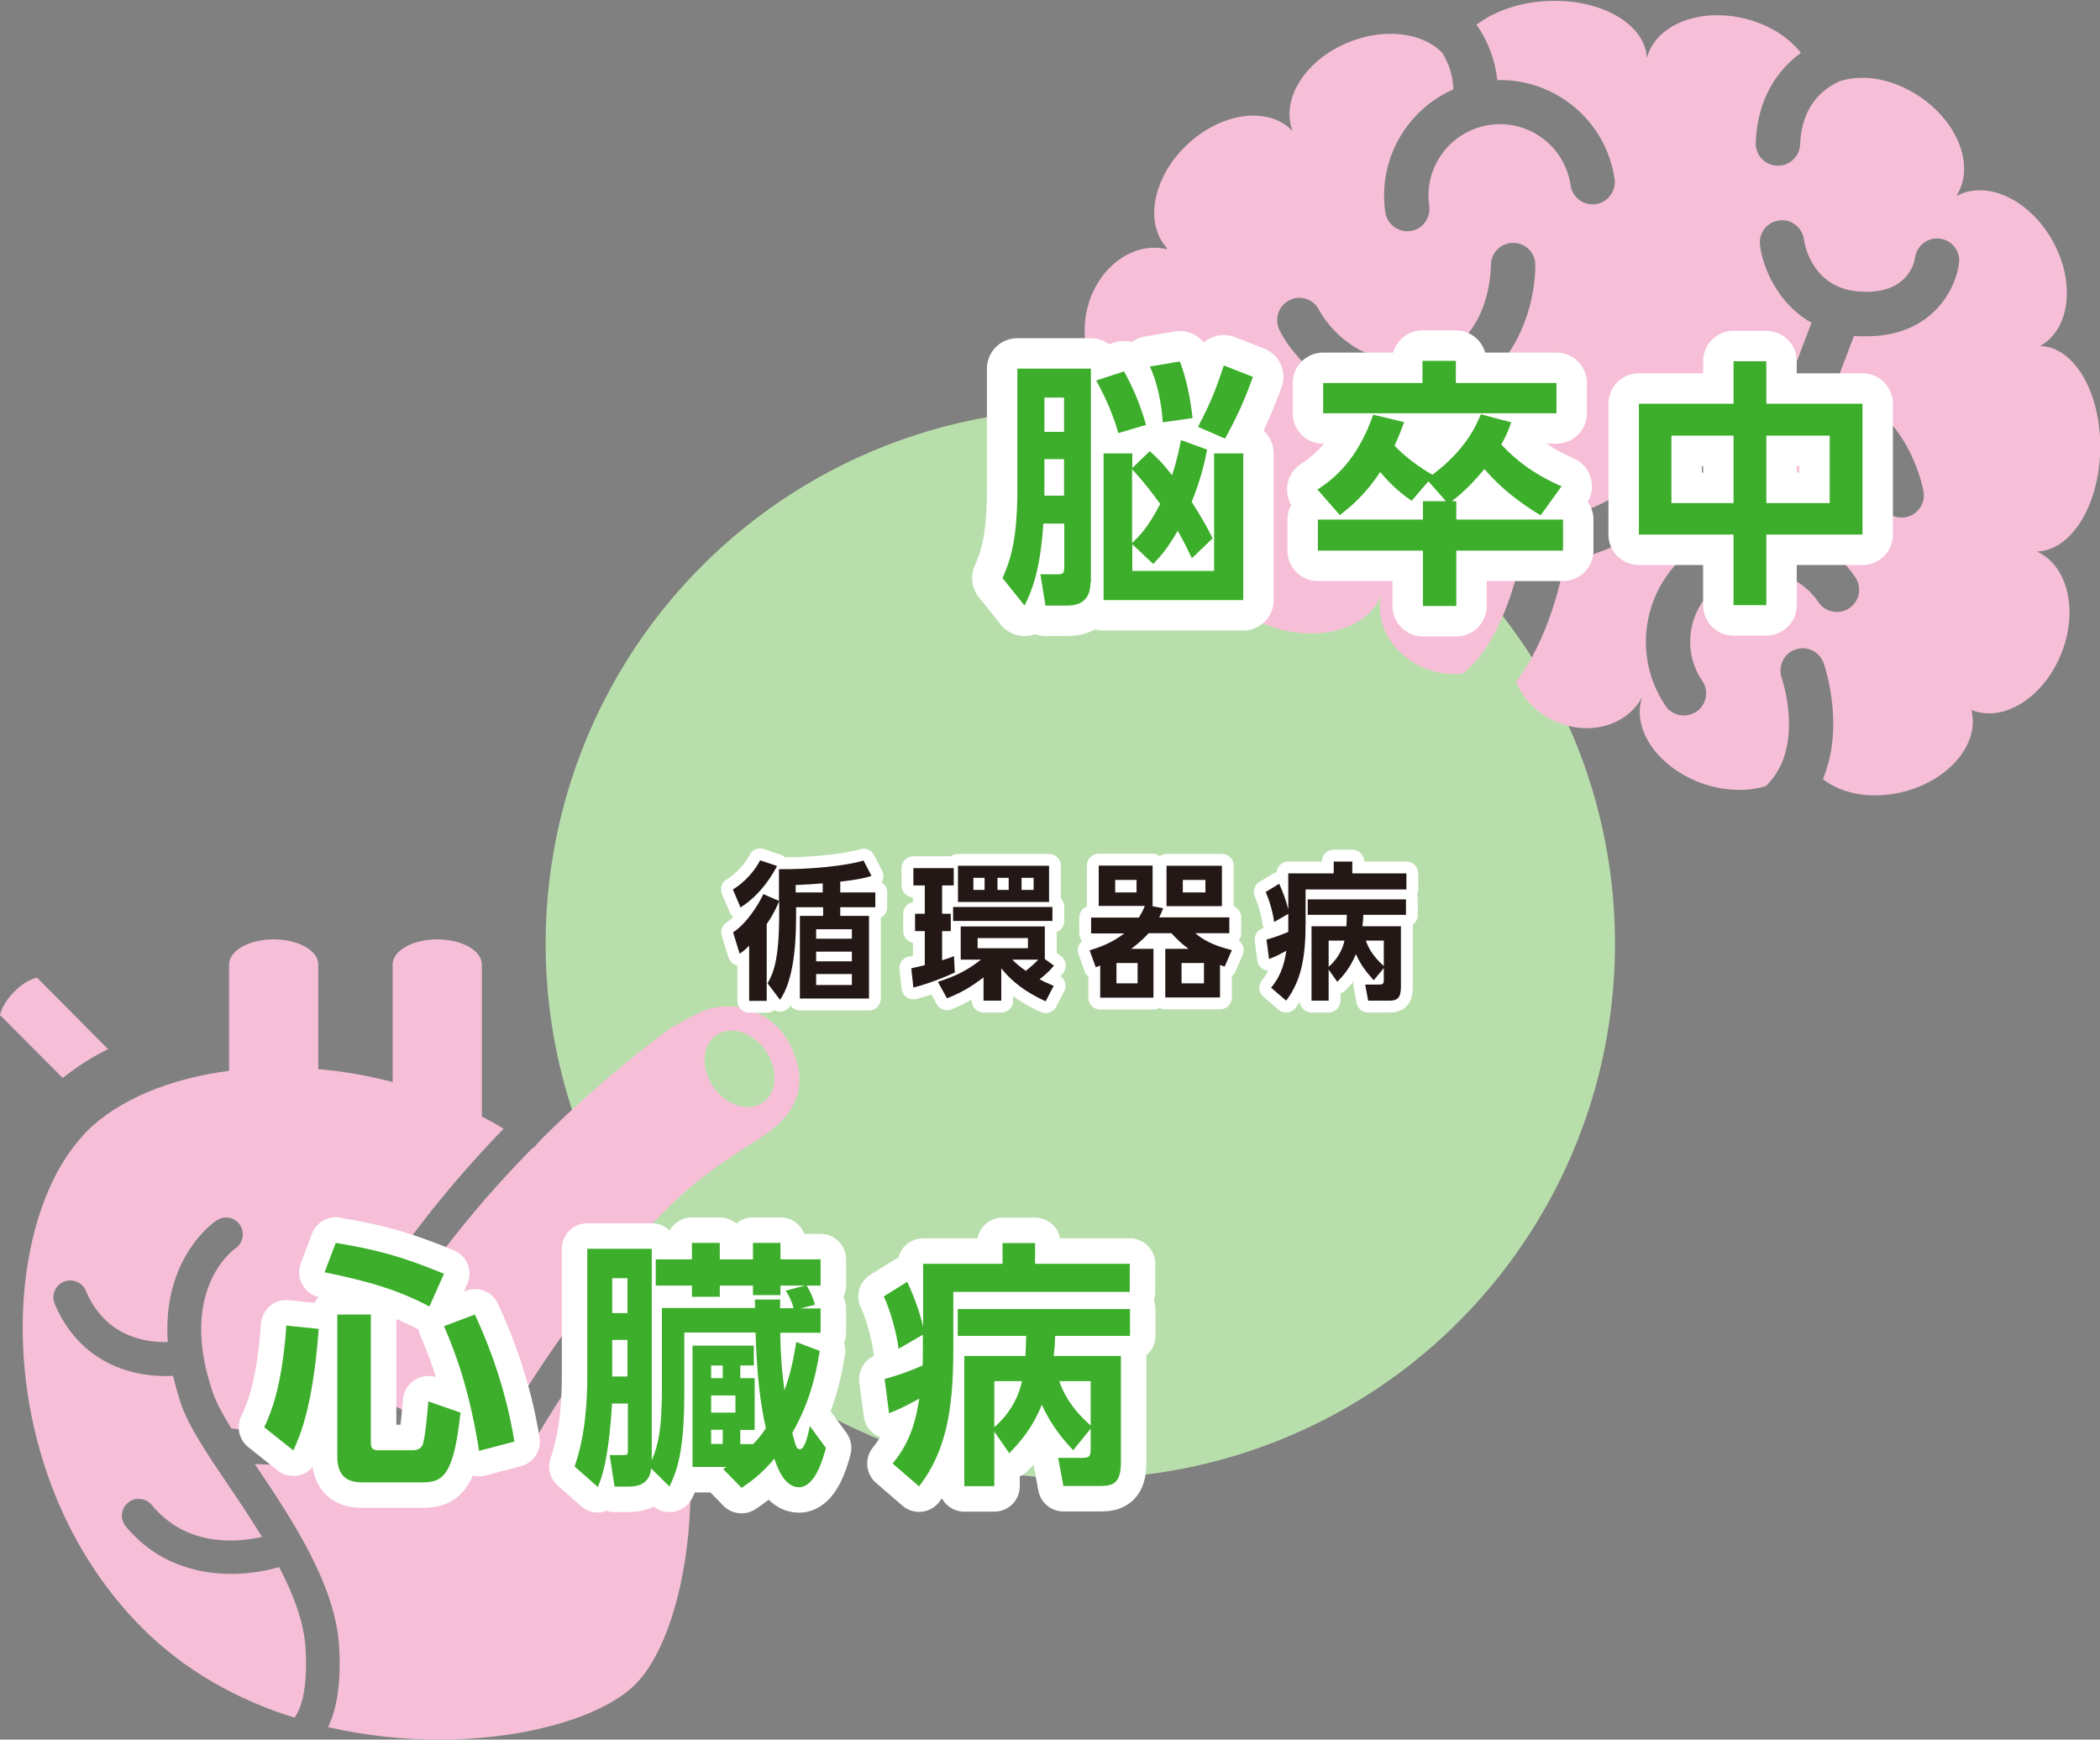 <?xml version="1.0" encoding="UTF-8"?>
<svg id="_レイヤー_2" data-name="レイヤー 2" xmlns="http://www.w3.org/2000/svg" viewBox="0 0 99.37 82.3">
  <rect x="0" y="0" width="99.37" height="82.3" fill="#808080" stroke="none"/>
  <defs>
    <style>
      .cls-1 {
        fill: #3dae2b;
      }

      .cls-2 {
        fill: #b8dfab;
      }

      .cls-3 {
        fill: #231815;
      }

      .cls-4 {
        stroke-width: 1.12px;
      }

      .cls-4, .cls-5, .cls-6 {
        fill: none;
        stroke: #fff;
        stroke-linecap: round;
        stroke-linejoin: round;
      }

      .cls-5 {
        stroke-width: 2.88px;
      }

      .cls-6 {
        stroke-width: 2.41px;
      }

      .cls-7 {
        fill: #f6bfd7;
      }
    </style>
  </defs>
  <g id="_レイヤー_3" data-name="レイヤー 3">
    <circle class="cls-2" cx="51.12" cy="44.65" r="25.3"/>
    <path class="cls-7" d="M0,48.02c.04-.2.21-.64.67-1.1.45-.46.88-.63,1.08-.67l3.36,3.38c-.79.4-1.51.86-2.14,1.37l-2.97-2.98ZM35.96,53.85c-3.46,2.16-4.25,3.12-6.21,5.31.01.02.02.04.03.05-1.81,2.02-3.89,4.74-5.97,8.31-.22.38-.09.87.29,1.09.13.07.26.11.4.11.27,0,.54-.14.69-.4,1.87-3.21,3.74-5.71,5.4-7.61,3.47,7.19,2.13,16.31-.52,18.97-1.52,1.52-5.14,2.62-9.31,2.62-1.69,0-3.47-.19-5.24-.59.44-.89.62-2.15.53-3.79-.17-2.96-2.25-6.06-3.92-8.55-.03-.04-.05-.07-.08-.11.41.02.87.04,1.37.04.09,0,.19,0,.28,0,2.5-.03,4.3-.49,5.34-1.36.34-.28.38-.78.1-1.12-.28-.34-.78-.38-1.12-.1-1.45,1.21-5.3,1.06-7.07.86-.4-.64-.72-1.23-.88-1.7-1.66-4.85.95-6.73,1.07-6.82.36-.24.46-.74.22-1.1-.24-.37-.74-.47-1.1-.23-.13.08-2.6,1.78-2.32,5.76-1,.03-2.94-.21-3.88-2.43-.17-.4-.64-.59-1.05-.42-.4.17-.59.64-.42,1.05,1.15,2.71,3.51,3.41,5.2,3.41.14,0,.27,0,.4-.01.1.42.22.85.37,1.31.37,1.09,1.24,2.38,2.25,3.87.51.76,1.07,1.59,1.59,2.44-.38.08-.85.16-1.37.17-1.6.03-2.9-.53-3.85-1.68-.28-.34-.78-.39-1.12-.11-.34.28-.39.78-.11,1.12,1.43,1.73,3.33,2.25,5,2.25.84,0,1.62-.14,2.26-.32.68,1.3,1.18,2.62,1.25,3.86.11,1.96-.23,2.88-.53,3.26-2.63-.82-5.16-2.19-7.21-4.25C-.3,69.96-.18,58.33,3.84,53.82c0,0,.02-.02.03-.03.03-.03.05-.06.07-.09.05-.05.1-.11.15-.16,1.49-1.5,3.92-2.51,6.75-2.88v-5.03c0-.66.95-1.19,2.11-1.19s2.11.53,2.11,1.19v4.95c1.16.1,2.34.3,3.52.61v-5.56c0-.66.95-1.19,2.11-1.19s2.11.53,2.11,1.19v7.19c.35.18.69.37,1.03.58-2.22,2.29-4.57,5.11-6.61,8.4-.23.37-.12.87.26,1.1.13.08.28.12.42.12.27,0,.53-.13.68-.38,2.03-3.27,4.4-6.08,6.63-8.34,0,0,.02.01.02.02.15-.17.3-.33.45-.49,2.49-2.47,4.75-4.24,6.06-5.2.38-.21.78-.43,1.22-.66.48-.25.99-.36,1.49-.36,1.19,0,2.34.66,2.93,1.8.82,1.62.61,3.16-1.43,4.44ZM33.88,48.98c-.68.48-.72,1.58-.11,2.46.62.88,1.66,1.19,2.34.71.68-.48.72-1.58.11-2.46-.62-.88-1.66-1.19-2.34-.71Z"/>
    <g>
      <g>
        <path class="cls-6" d="M15.08,62.87c-.27,3.7-.89,5.07-1.2,5.75l-1.38-1.1c.66-1.32.93-3.1,1.05-4.81l1.53.16ZM15.89,58.8c2,.33,3.16.66,5.12,1.46l-.69,1.55c-1.48-.78-2.79-1.17-4.96-1.62l.53-1.4ZM15.96,62.19h1.59v6.07c0,.13,0,.35.32.35h1.68c.16,0,.36-.06.44-.24.13-.29.24-1.62.28-2.07l1.52.53c-.32,2.99-.84,3.3-1.8,3.3h-2.84c-.73,0-1.19-.29-1.19-1.24v-6.71ZM22.47,62.19c.67,1.42,1.49,3.6,1.87,6.01l-1.67.44c-.45-2.84-1.09-4.59-1.66-5.9l1.46-.55Z"/>
        <path class="cls-6" d="M36.92,61.49s-.01.34-.01.4h.64c-.06-.26-.18-.54-.37-.83l.91-.24h-1.16v.45h-1.3v-.45h-1.57v.53h-1.32v-.53h-1.71v-1.24h1.71v-.78h1.32v.78h1.57v-.78h1.3v.78h1.9v1.24h-.66c.15.24.29.51.39.91l-.69.17h.96v1.15h-1.91c.02,1.19.1,2.02.2,2.72.27-.73.42-1.41.56-2.28l1.11.42c-.23,1.46-.59,2.63-1.3,3.88.18.7.21.77.37.77.24,0,.4-.8.46-1.1l.76,1.04c-.15.59-.54,1.86-1.27,1.86-.69,0-1.02-.91-1.17-1.35-.62.75-1.13,1.09-1.55,1.38l-.87-.89c.09-.06.11-.07.15-.1h-1.6v-5.74h2.9v.94h-.64v.6h.68v2.45h-.68v.67h.61c.17-.18.37-.4.6-.75-.28-1.25-.42-2.51-.49-4.53h-3.37v2.92c0,2.81-.38,3.68-.7,4.37l-.87-.86c-.02.22-.11.86-1.03.86h-.7l-.23-1.49h.65c.21,0,.21-.07.21-.21v-2.23h-.75c-.16,2.69-.5,3.55-.67,3.95l-1.1-.97c.18-.54.6-1.79.6-4.32v-5.98h3.05v10.01c.31-.72.48-1.5.48-3.33v-3.88h4.41c-.01-.06-.01-.34-.01-.4h1.22ZM28.97,60.47v1.65h.72v-1.65h-.72ZM28.97,63.39v1.73h.72v-1.73h-.72ZM33.65,64.6v.6h.55v-.6h-.55ZM33.65,66.02v.81h1.15v-.81h-1.15ZM33.65,67.64v.67h.55v-.67h-.55Z"/>
        <path class="cls-6" d="M43.68,63.14l-1.16.67c-.09-.75-.4-1.84-.7-2.48l1.11-.69c.28.62.55,1.27.75,2.12v-2.97h3.76v-.98h1.54v.98h4.48v1.33h-8.35v2.73c0,2.81-.33,4.8-1.62,6.47l-1.25-1.08c.67-.83,1.03-1.62,1.26-3.07-.66.35-.76.42-1.43.69l-.21-1.62c.71-.2,1.1-.34,1.8-.64,0-.32.01-.45.01-.78v-.69ZM50.78,68.61c-.43-.46-1.02-1.13-1.48-2.15-.49,1.2-1.13,1.86-1.54,2.29l-.71-1.02v2.58h-1.42v-6.16h2.89c.02-.24.02-.43.04-.95h-3.24v-1.27h8.15v1.27h-3.54c-.01.29-.02.5-.07.95h3.18v5.04c0,.98-.38,1.11-.97,1.11h-1.75l-.25-1.33h1.05c.38,0,.49,0,.49-.43v-.95l-.83,1.02ZM47.05,65.34v2.18c.32-.28,1.05-.98,1.31-2.18h-1.31ZM51.61,65.34h-1.49c.15.4.45,1.19,1.49,2.1v-2.1Z"/>
      </g>
      <g>
        <path class="cls-1" d="M15.08,62.87c-.27,3.7-.89,5.07-1.2,5.75l-1.38-1.1c.66-1.32.93-3.1,1.05-4.81l1.53.16ZM15.89,58.8c2,.33,3.16.66,5.12,1.46l-.69,1.55c-1.48-.78-2.79-1.17-4.96-1.62l.53-1.4ZM15.96,62.19h1.59v6.07c0,.13,0,.35.32.35h1.68c.16,0,.36-.06.44-.24.13-.29.24-1.62.28-2.07l1.52.53c-.32,2.99-.84,3.3-1.8,3.3h-2.84c-.73,0-1.19-.29-1.19-1.24v-6.71ZM22.47,62.19c.67,1.42,1.49,3.6,1.87,6.01l-1.67.44c-.45-2.84-1.09-4.59-1.66-5.9l1.46-.55Z"/>
        <path class="cls-1" d="M36.92,61.49s-.01.34-.01.4h.64c-.06-.26-.18-.54-.37-.83l.91-.24h-1.16v.45h-1.3v-.45h-1.57v.53h-1.32v-.53h-1.71v-1.24h1.71v-.78h1.32v.78h1.57v-.78h1.3v.78h1.9v1.24h-.66c.15.24.29.51.39.91l-.69.17h.96v1.15h-1.91c.02,1.19.1,2.02.2,2.72.27-.73.42-1.41.56-2.28l1.11.42c-.23,1.46-.59,2.63-1.3,3.88.18.7.21.77.37.77.24,0,.4-.8.46-1.1l.76,1.04c-.15.59-.54,1.86-1.27,1.86-.69,0-1.02-.91-1.17-1.35-.62.75-1.13,1.09-1.55,1.38l-.87-.89c.09-.06.11-.07.15-.1h-1.6v-5.74h2.9v.94h-.64v.6h.68v2.45h-.68v.67h.61c.17-.18.37-.4.6-.75-.28-1.25-.42-2.51-.49-4.53h-3.37v2.92c0,2.81-.38,3.68-.7,4.37l-.87-.86c-.02.22-.11.86-1.03.86h-.7l-.23-1.49h.65c.21,0,.21-.07.21-.21v-2.23h-.75c-.16,2.69-.5,3.55-.67,3.95l-1.1-.97c.18-.54.6-1.79.6-4.32v-5.98h3.05v10.01c.31-.72.48-1.5.48-3.33v-3.88h4.41c-.01-.06-.01-.34-.01-.4h1.22ZM28.97,60.47v1.65h.72v-1.65h-.72ZM28.97,63.39v1.73h.72v-1.73h-.72ZM33.65,64.6v.6h.55v-.6h-.55ZM33.65,66.02v.81h1.15v-.81h-1.15ZM33.65,67.64v.67h.55v-.67h-.55Z"/>
        <path class="cls-1" d="M43.68,63.14l-1.16.67c-.09-.75-.4-1.84-.7-2.48l1.11-.69c.28.62.55,1.27.75,2.12v-2.97h3.76v-.98h1.54v.98h4.48v1.33h-8.35v2.73c0,2.81-.33,4.8-1.62,6.47l-1.25-1.08c.67-.83,1.03-1.62,1.26-3.07-.66.35-.76.42-1.43.69l-.21-1.62c.71-.2,1.1-.34,1.8-.64,0-.32.01-.45.01-.78v-.69ZM50.78,68.61c-.43-.46-1.02-1.13-1.48-2.15-.49,1.2-1.13,1.86-1.54,2.29l-.71-1.02v2.58h-1.42v-6.16h2.89c.02-.24.02-.43.04-.95h-3.24v-1.27h8.15v1.27h-3.54c-.01.29-.02.5-.07.95h3.18v5.04c0,.98-.38,1.11-.97,1.11h-1.75l-.25-1.33h1.05c.38,0,.49,0,.49-.43v-.95l-.83,1.02ZM47.05,65.34v2.18c.32-.28,1.05-.98,1.31-2.18h-1.31ZM51.61,65.34h-1.49c.15.4.45,1.19,1.49,2.1v-2.1Z"/>
      </g>
    </g>
    <g>
      <g>
        <path class="cls-4" d="M36.77,40.97c-.15.29-.72,1.33-1.73,1.96l-.36-.85c.57-.34,1.06-.92,1.29-1.38l.8.27ZM36.86,41.12c1.5.02,3.26-.17,4-.41l.38.73c-.41.12-.64.17-1.48.27v.51h1.66v.7h-1.66v.41h1.36v3.91h-3.27v-3.91h1.1v-.41h-1.28v.5c0,1.62-.2,3.08-.76,3.88l-.59-.78c.26-.45.55-1.07.55-3.26v-.63c-.23.56-.45.88-.59,1.09v3.63h-.83v-2.61c-.2.2-.29.27-.45.38l-.31-1.01c.64-.42,1.2-1.31,1.43-1.81l.74.32v-1.49ZM37.65,42.22h1.28v-.43c-.45.04-.65.05-1.28.08v.36ZM40.31,43.96h-1.69v.45h1.69v-.45ZM40.31,45.02h-1.69v.46h1.69v-.46ZM40.31,46.08h-1.69v.52h1.69v-.52Z"/>
        <path class="cls-4" d="M43.12,45.81c.22-.05.36-.08.64-.15v-1.61h-.46v-.82h.46v-1.34h-.54v-.82h1.91v.82h-.55v1.34h.41v.82h-.41v1.38c.27-.08.41-.13.56-.2l.04.78c-.54.25-1.26.53-1.96.71l-.1-.92ZM49.45,45.38l.42.3c-.08.1-.24.31-.68.65.19.1.36.18.67.31l-.38.73c-.35-.16-1.36-.62-2.1-1.56v1.53h-.84v-1.1c-.63.48-1.08.73-1.73.99l-.43-.78c.92-.29,1.45-.59,2.04-1.05h-.96v-1.57h3.98v1.54ZM49.8,42.91v.66h-4.7v-.66h4.7ZM49.64,40.96v1.71h-4.31v-1.71h4.31ZM46.06,41.53v.57h.53v-.57h-.53ZM46.26,44.38v.48h2.38v-.48h-2.38ZM47.2,41.53v.57h.53v-.57h-.53ZM47.9,45.4c.14.14.32.31.64.53.24-.19.43-.36.59-.53h-1.24ZM48.34,41.53v.57h.57v-.57h-.57Z"/>
        <path class="cls-4" d="M54.58,44.9v2.3h-2.52v-1.52c-.06.02-.09.04-.21.08l-.29-.8c.36-.11,1-.31,1.64-.8h-1.57v-.75h2.26c.1-.17.19-.31.28-.55h-2.18v-1.91h2.55v1.91h-.06l.56.11c-.08.2-.11.28-.19.43h3.32v.75h-1.61c.34.28.74.55,1.73.8l-.34.78c-.07-.02-.17-.06-.22-.08v1.54h-2.59v-2.3h1.11c-.27-.19-.47-.36-.82-.74h-1.08c-.37.41-.73.67-.83.74h1.07ZM53.78,41.63h-1.01v.59h1.01v-.59ZM53.83,45.56h-1v.96h1v-.96ZM57.82,40.96v1.91h-2.62v-1.91h2.62ZM56.97,45.56h-1.06v.96h1.06v-.96ZM57.04,41.63h-1.07v.59h1.07v-.59Z"/>
        <path class="cls-4" d="M60.95,43.24l-.66.38c-.05-.43-.23-1.05-.4-1.42l.64-.39c.16.36.31.73.43,1.21v-1.7h2.15v-.56h.88v.56h2.56v.76h-4.77v1.56c0,1.61-.19,2.74-.92,3.7l-.71-.61c.38-.48.59-.92.72-1.75-.38.2-.43.24-.82.39l-.12-.92c.41-.11.63-.2,1.03-.36,0-.18,0-.26,0-.45v-.39ZM65,46.37c-.24-.27-.58-.64-.84-1.23-.28.68-.64,1.06-.88,1.31l-.41-.58v1.47h-.81v-3.52h1.65c.01-.14.01-.24.02-.54h-1.85v-.73h4.65v.73h-2.02c0,.17-.01.29-.04.54h1.82v2.88c0,.56-.22.64-.55.64h-1l-.14-.76h.6c.22,0,.28,0,.28-.24v-.54l-.48.58ZM62.87,44.5v1.24c.18-.16.6-.56.75-1.24h-.75ZM65.48,44.5h-.85c.08.23.26.68.85,1.2v-1.2Z"/>
      </g>
      <g>
        <path class="cls-3" d="M36.77,40.97c-.15.29-.72,1.33-1.73,1.96l-.36-.85c.57-.34,1.06-.92,1.29-1.38l.8.27ZM36.86,41.12c1.5.02,3.26-.17,4-.41l.38.73c-.41.12-.64.17-1.48.27v.51h1.66v.7h-1.66v.41h1.36v3.91h-3.27v-3.91h1.1v-.41h-1.28v.5c0,1.62-.2,3.08-.76,3.88l-.59-.78c.26-.45.55-1.07.55-3.26v-.63c-.23.56-.45.88-.59,1.09v3.63h-.83v-2.61c-.2.2-.29.27-.45.38l-.31-1.01c.64-.42,1.2-1.31,1.43-1.81l.74.32v-1.49ZM37.65,42.22h1.28v-.43c-.45.04-.65.05-1.28.08v.36ZM40.31,43.96h-1.69v.45h1.69v-.45ZM40.31,45.02h-1.69v.46h1.69v-.46ZM40.31,46.08h-1.69v.52h1.69v-.52Z"/>
        <path class="cls-3" d="M43.12,45.81c.22-.05.36-.08.64-.15v-1.61h-.46v-.82h.46v-1.34h-.54v-.82h1.91v.82h-.55v1.34h.41v.82h-.41v1.38c.27-.08.41-.13.56-.2l.04.78c-.54.25-1.26.53-1.96.71l-.1-.92ZM49.45,45.38l.42.3c-.08.1-.24.31-.68.65.19.1.36.18.67.31l-.38.73c-.35-.16-1.36-.62-2.1-1.56v1.53h-.84v-1.1c-.63.48-1.08.73-1.73.99l-.43-.78c.92-.29,1.45-.59,2.04-1.05h-.96v-1.57h3.98v1.54ZM49.8,42.91v.66h-4.7v-.66h4.7ZM49.64,40.96v1.71h-4.31v-1.71h4.31ZM46.06,41.53v.57h.53v-.57h-.53ZM46.26,44.38v.48h2.38v-.48h-2.38ZM47.2,41.53v.57h.53v-.57h-.53ZM47.9,45.4c.14.14.32.31.64.53.24-.19.43-.36.59-.53h-1.24ZM48.34,41.53v.57h.57v-.57h-.57Z"/>
        <path class="cls-3" d="M54.58,44.9v2.3h-2.52v-1.52c-.06.02-.09.04-.21.08l-.29-.8c.36-.11,1-.31,1.64-.8h-1.57v-.75h2.26c.1-.17.19-.31.28-.55h-2.18v-1.91h2.55v1.91h-.06l.56.11c-.08.2-.11.28-.19.43h3.32v.75h-1.61c.34.28.74.55,1.73.8l-.34.78c-.07-.02-.17-.06-.22-.08v1.54h-2.59v-2.3h1.11c-.27-.19-.47-.36-.82-.74h-1.08c-.37.41-.73.67-.83.74h1.07ZM53.78,41.63h-1.01v.59h1.01v-.59ZM53.83,45.56h-1v.96h1v-.96ZM57.82,40.96v1.91h-2.62v-1.91h2.62ZM56.97,45.56h-1.06v.96h1.06v-.96ZM57.04,41.63h-1.07v.59h1.07v-.59Z"/>
        <path class="cls-3" d="M60.95,43.24l-.66.38c-.05-.43-.23-1.05-.4-1.42l.64-.39c.16.36.31.73.43,1.21v-1.7h2.15v-.56h.88v.56h2.56v.76h-4.77v1.56c0,1.61-.19,2.74-.92,3.7l-.71-.61c.38-.48.59-.92.72-1.75-.38.2-.43.24-.82.39l-.12-.92c.41-.11.63-.2,1.03-.36,0-.18,0-.26,0-.45v-.39ZM65,46.37c-.24-.27-.58-.64-.84-1.23-.28.68-.64,1.06-.88,1.31l-.41-.58v1.47h-.81v-3.52h1.65c.01-.14.01-.24.02-.54h-1.85v-.73h4.65v.73h-2.02c0,.17-.01.29-.04.54h1.82v2.88c0,.56-.22.64-.55.64h-1l-.14-.76h.6c.22,0,.28,0,.28-.24v-.54l-.48.58ZM62.87,44.5v1.24c.18-.16.6-.56.75-1.24h-.75ZM65.48,44.5h-.85c.08.23.26.68.85,1.2v-1.2Z"/>
      </g>
    </g>
    <path class="cls-7" d="M65.39,27.97s0,0,0,0c0,0,0,0,0,0h0ZM96.34,26.06s-.02,0-.03,0c0,0,0,0,0,0,1.51.61,2.06,2.79,1.23,4.86-.69,1.72-2.1,2.83-3.42,2.83-.27,0-.55-.05-.81-.15,0,0-.01.01-.02.02.38,1.58-1.06,3.29-3.22,3.84-.45.11-.9.17-1.33.17-.98,0-1.86-.28-2.48-.77,1.06-2.56.07-5.38.03-5.5-.2-.54-.8-.83-1.34-.63-.55.19-.83.8-.64,1.34,0,.02.84,2.43-.11,4.26-.17.32-.38.61-.64.86-.38.11-.79.18-1.23.18-.55,0-1.14-.09-1.73-.29-2.12-.73-3.42-2.57-2.89-4.11h0c-.5.95-1.52,1.48-2.63,1.48-.57,0-1.15-.14-1.71-.43-.78-.41-1.34-1.05-1.63-1.76,1.53-2.03,2.13-4.77,2.3-5.7,2.41-.41,5.04-1.94,7.49-4.52,1.69-1.78,3.58-2.24,5.47-1.33,1.52.73,1.95,2.89,1.95,2.92.11.57.65.94,1.22.84.57-.1.95-.65.85-1.22-.02-.13-.61-3.23-3.11-4.43-.32-.15-.7-.31-1.13-.43l.95-2.5c.08,0,.16.02.24.02.12,0,.23,0,.34,0,3.13,0,4.24-2.24,4.39-3.46.07-.57-.33-1.08-.9-1.16-.57-.08-1.1.33-1.18.89-.04.29-.38,1.73-2.54,1.62-2.32-.11-2.69-2.23-2.72-2.47-.08-.57-.6-.98-1.17-.9-.58.07-.98.6-.91,1.17.13,1.03.81,2.75,2.44,3.67l-1.1,2.88c-1.4.11-3.01.73-4.61,2.43-3.75,3.96-7.69,5.09-10.02,2.9-2.25-2.12-1.27-4.51-1.23-4.6.02-.04.03-.08.04-.12,3.03-1.14,3.86-4.46,3.85-6.23,0-.58-.47-1.04-1.05-1.04h0c-.58,0-1.05.47-1.05,1.05,0,.16-.03,3.96-3.27,4.46-3.35.52-4.79-2.2-4.86-2.33-.26-.52-.89-.73-1.4-.47-.52.26-.73.89-.48,1.41.65,1.32,2.66,3.56,5.91,3.56.02,0,.05,0,.07,0-.25,1.36-.22,3.71,2.04,5.84.96.91,2.1,1.43,3.35,1.59-.32,1.51-1.16,4.07-2.68,5.26-.13.02-.27.03-.41.03-.34,0-.69-.05-1.04-.15-1.75-.51-2.81-2.16-2.4-3.7-.35,1.19-1.71,1.93-3.34,1.93-.46,0-.95-.06-1.44-.19-2.23-.58-3.71-2.31-3.32-3.89,0,0-.02,0-.02-.01-.34.19-.71.28-1.09.28-1.25,0-2.66-.92-3.53-2.43-1.13-1.95-.96-4.17.36-5.04.54-.16,1.14-.26,1.75-.18,1.02.13,1.89.7,2.67,1.76.21.28.52.43.85.43.22,0,.44-.07.62-.21.47-.34.57-1,.22-1.47-1.13-1.52-2.51-2.4-4.12-2.59-1.28-.16-2.48.16-3.42.56-.28-.73-.33-1.6-.1-2.48.44-1.66,1.77-2.79,3.15-2.79.19,0,.39.02.58.07,0-.01.02-.03.03-.04-1.1-1.19-.68-3.39.96-4.92.95-.89,2.11-1.36,3.12-1.36.72,0,1.38.23,1.84.72,0,0,0,0,.01,0-.57-1.51.63-3.4,2.71-4.21.65-.26,1.31-.38,1.93-.38.99,0,1.88.32,2.44.89.32.51.52,1.1.53,1.74-2.2.97-3.58,3.31-3.22,5.81.08.52.53.9,1.04.9.05,0,.1,0,.15-.01.57-.08.97-.62.89-1.19-.27-1.84,1.01-3.56,2.86-3.83,1.85-.27,3.56,1.01,3.83,2.86.08.57.62.97,1.19.89.57-.08.97-.62.89-1.19-.4-2.77-2.82-4.75-5.55-4.68-.1-.97-.45-1.86-.98-2.62.81-.62,1.98-1.05,3.3-1.12.13,0,.27-.01.4-.01,2.36,0,4.28,1.16,4.36,2.71h0c.32-1.25,1.69-2.03,3.33-2.03.43,0,.89.05,1.34.17,1.12.28,2.04.88,2.62,1.61-1.1.8-2.06,2.14-2.14,4.25-.02.58.43,1.07,1.01,1.09.01,0,.03,0,.04,0,.56,0,1.03-.44,1.05-1.01.07-1.8,1.05-2.61,1.85-2.98.33-.11.7-.17,1.08-.17.87,0,1.84.29,2.73.89,1.84,1.24,2.61,3.32,1.75,4.67,0,0,.02.02.02.02.33-.18.7-.26,1.07-.26,1.24,0,2.61.9,3.44,2.38,1.1,1.96.84,4.19-.58,4.99,1.63.04,2.9,2.25,2.84,4.93-.06,2.66-1.41,4.79-3.03,4.79ZM84.33,25.04c-1.42-.27-2.86.02-4.06.83-1.2.81-2.01,2.04-2.29,3.46-.27,1.42.02,2.86.83,4.06.2.3.53.46.87.46.2,0,.41-.06.59-.18.48-.32.61-.98.28-1.46-.5-.73-.68-1.62-.51-2.49.17-.87.67-1.62,1.4-2.12.73-.5,1.62-.68,2.49-.51.87.17,1.62.67,2.12,1.4.32.48.98.61,1.46.28.48-.32.61-.98.28-1.46-.81-1.2-2.04-2.01-3.46-2.29Z"/>
    <g>
      <g>
        <path class="cls-5" d="M51.6,27.56c0,.72-.37,1.09-1.11,1.09h-1.02l-.24-1.48h.82c.27,0,.31-.06.31-.37v-2.03h-.99c-.15,2.28-.56,3.21-.89,3.88l-1.04-1.3c.31-.72.7-1.66.7-4.16v-5.75h3.48v10.12ZM50.35,18.81h-.93v1.62h.93v-1.62ZM50.35,21.72h-.93v1.73h.93v-1.73ZM52.92,20.5c-.33-1.2-.89-2.21-1.05-2.5l1.32-.43c.5.92.75,1.55,1.04,2.53l-1.31.39ZM54.4,21.34c.39.35.64.6,1.06,1.14.24-.71.37-1.38.42-1.66l1.24.45c-.08.43-.27,1.35-.73,2.47.55.87.76,1.26.99,1.73l-.98.94c-.24-.5-.38-.78-.67-1.3-.53.91-.83,1.22-1.16,1.57l-.99-.93v1.26h3.87v-5.56h1.38v6.94h-6.61v-6.94h1.36v.69l.83-.8ZM53.57,25.69c.36-.35.75-.73,1.33-1.85-.26-.35-.64-.89-1.33-1.64v3.49ZM55.02,19.97c-.02-.31-.11-1.55-.61-2.63l1.42-.24c.33.83.53,1.96.6,2.68l-1.41.2ZM56.69,20.19c.58-1.1.84-1.75,1.22-2.9l1.38.54c-.43,1.16-.69,1.76-1.32,2.92l-1.29-.56Z"/>
        <path class="cls-5" d="M68.43,23.72l-.84-.95-.79.92c-.7-.46-1.19-1-1.49-1.36-.72,1.09-1.42,1.66-1.91,2.04l-1.06-1.21c1.15-.73,2.02-1.79,2.64-3.54l1.46.35c-.12.34-.26.7-.45,1.11.1.11.7.76,1.79,1.38,1.59-1.19,2.08-2.35,2.29-2.86l1.44.38c-.11.31-.21.59-.47,1.05.99,1.06,1.96,1.58,2.85,1.98l-.99,1.37c-1.75-1.05-2.54-2.06-2.66-2.19-.75.91-1.26,1.3-1.54,1.52h.21v.87h5.05v1.47h-5.05v2.62h-1.58v-2.62h-4.97v-1.47h4.97v-.87h1.11ZM67.31,17.07h1.58v1.05h4.76v1.43h-11.04v-1.43h4.7v-1.05Z"/>
        <path class="cls-5" d="M82.03,19.1v-2.01h1.55v2.01h4.55v6.19h-4.55v3.34h-1.55v-3.34h-4.48v-6.19h4.48ZM82.03,20.61h-2.94v3.19h2.94v-3.19ZM86.58,20.61h-3v3.19h3v-3.19Z"/>
      </g>
      <g>
        <path class="cls-1" d="M51.6,27.56c0,.72-.37,1.09-1.11,1.09h-1.02l-.24-1.48h.82c.27,0,.31-.06.31-.37v-2.03h-.99c-.15,2.28-.56,3.21-.89,3.88l-1.04-1.3c.31-.72.7-1.66.7-4.16v-5.75h3.48v10.12ZM50.35,18.81h-.93v1.62h.93v-1.62ZM50.35,21.72h-.93v1.73h.93v-1.73ZM52.92,20.5c-.33-1.2-.89-2.21-1.05-2.5l1.32-.43c.5.92.75,1.55,1.04,2.53l-1.31.39ZM54.4,21.34c.39.35.64.6,1.06,1.14.24-.71.37-1.38.42-1.66l1.24.45c-.08.43-.27,1.35-.73,2.47.55.87.76,1.26.99,1.73l-.98.94c-.24-.5-.38-.78-.67-1.3-.53.91-.83,1.22-1.16,1.57l-.99-.93v1.26h3.87v-5.56h1.38v6.94h-6.61v-6.94h1.36v.69l.83-.8ZM53.57,25.69c.36-.35.75-.73,1.33-1.85-.26-.35-.64-.89-1.33-1.64v3.49ZM55.02,19.97c-.02-.31-.11-1.55-.61-2.63l1.42-.24c.33.83.53,1.96.6,2.68l-1.41.2ZM56.69,20.19c.58-1.1.84-1.75,1.22-2.9l1.38.54c-.43,1.16-.69,1.76-1.32,2.92l-1.29-.56Z"/>
        <path class="cls-1" d="M68.43,23.72l-.84-.95-.79.92c-.7-.46-1.19-1-1.49-1.36-.72,1.09-1.42,1.66-1.91,2.04l-1.06-1.21c1.15-.73,2.02-1.79,2.64-3.54l1.46.35c-.12.34-.26.7-.45,1.11.1.11.7.76,1.79,1.38,1.59-1.19,2.08-2.35,2.29-2.86l1.44.38c-.11.31-.21.59-.47,1.05.99,1.06,1.96,1.58,2.85,1.98l-.99,1.37c-1.75-1.05-2.54-2.06-2.66-2.19-.75.91-1.26,1.3-1.54,1.52h.21v.87h5.05v1.47h-5.05v2.62h-1.58v-2.62h-4.97v-1.47h4.97v-.87h1.11ZM67.31,17.07h1.58v1.05h4.76v1.43h-11.04v-1.43h4.7v-1.05Z"/>
        <path class="cls-1" d="M82.03,19.1v-2.01h1.55v2.01h4.55v6.19h-4.55v3.34h-1.55v-3.34h-4.48v-6.19h4.48ZM82.03,20.61h-2.94v3.19h2.94v-3.19ZM86.58,20.61h-3v3.19h3v-3.19Z"/>
      </g>
    </g>
  </g>
</svg>
